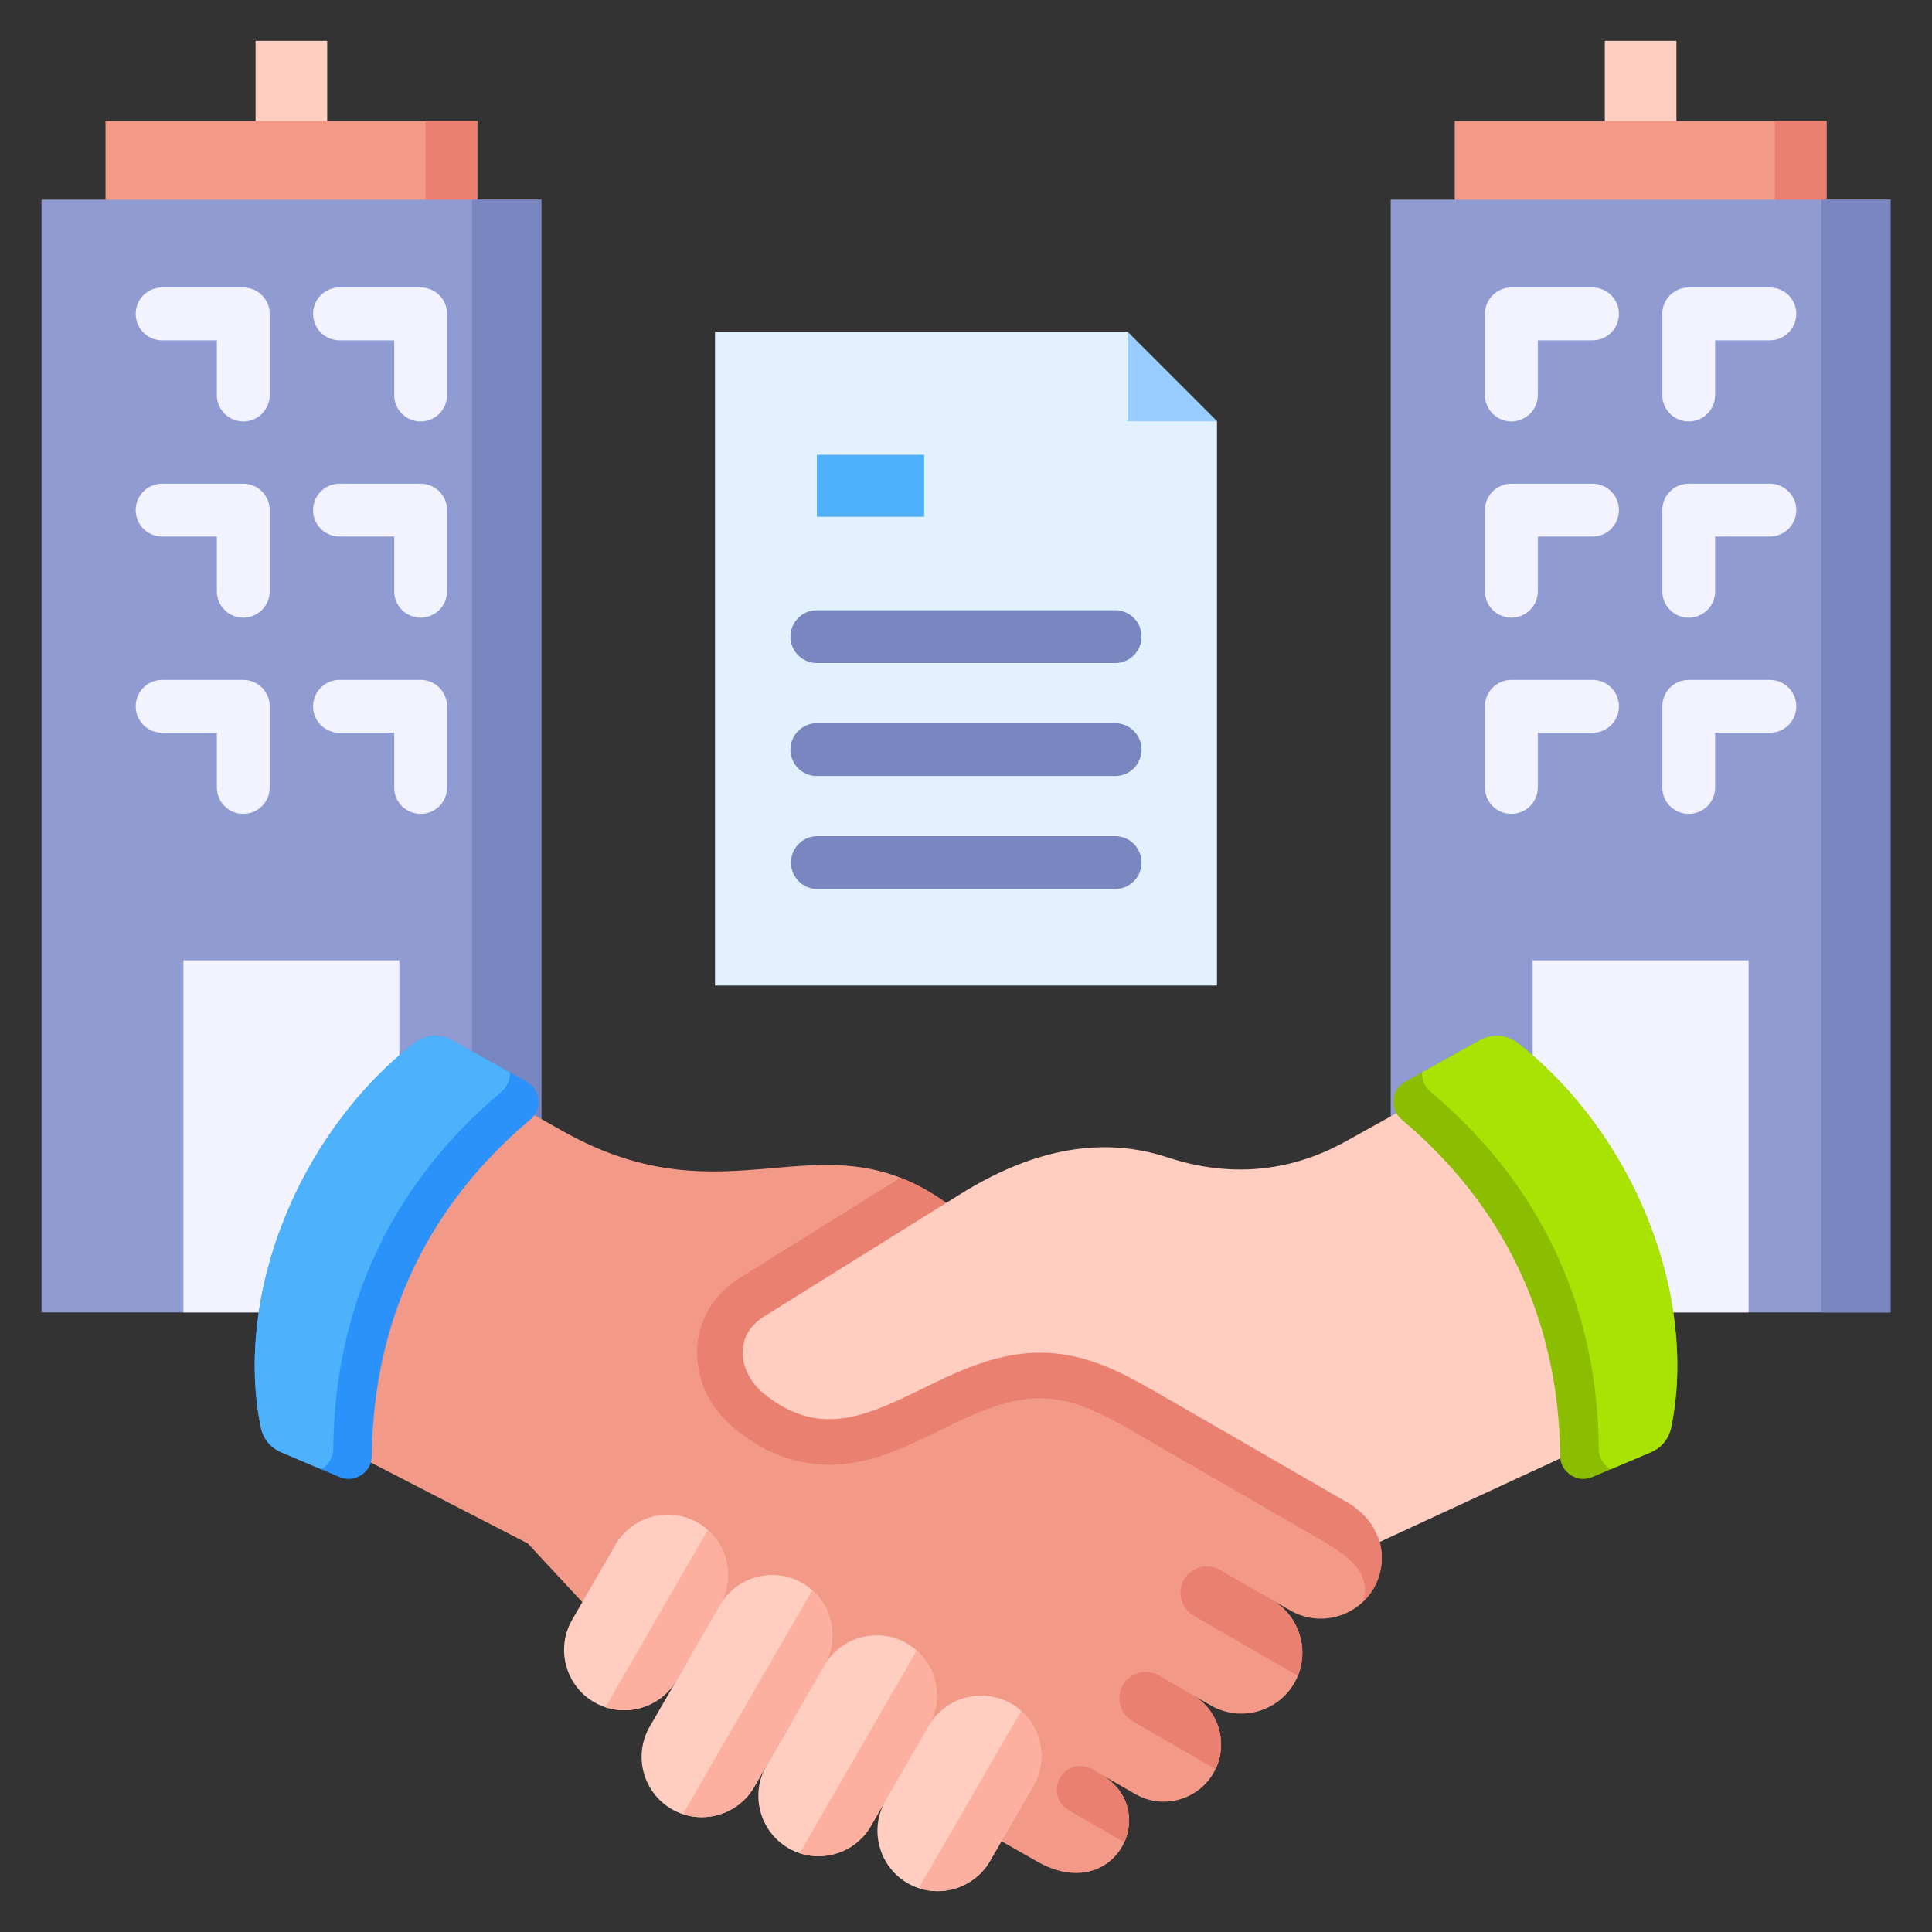 <svg xmlns="http://www.w3.org/2000/svg" xmlns:xlink="http://www.w3.org/1999/xlink" width="512" height="512" x="0" y="0" viewBox="0 0 512 512" style="enable-background:new 0 0 512 512" xml:space="preserve" class=""><rect x="0" y="0" width="512" height="512" fill="#333333" stroke="none"/><g><path fill="#ffcec0" d="M425.288 10.822h18.981v31.847h-18.981z" opacity="1" data-original="#ffcec0"></path><path fill="#f29988" d="M385.523 32.07h98.512v28.896h-98.512z" opacity="1" data-original="#f29988"></path><path fill="#ea806f" d="M470.351 32.07h13.684v28.896h-13.684z" opacity="1" data-original="#ea806f"></path><path fill="#909cd1" d="M368.557 52.913H501v294.888H368.557z" opacity="1" data-original="#909cd1" class=""></path><path fill="#f3f3ff" d="M406.17 254.508h57.218V347.8H406.17z" opacity="1" data-original="#f3f3ff"></path><path fill="#7986bf" d="M482.651 52.913H501v294.888h-18.349z" opacity="1" data-original="#7986bf"></path><path fill="#ffcec0" d="M67.731 10.822h18.981v31.847H67.731z" opacity="1" data-original="#ffcec0"></path><path fill="#f29988" d="M27.965 32.07h98.512v28.896H27.965z" opacity="1" data-original="#f29988"></path><path fill="#ea806f" d="M112.794 32.07h13.684v28.896h-13.684z" opacity="1" data-original="#ea806f"></path><path fill="#909cd1" d="M11 52.913h132.443v294.888H11z" opacity="1" data-original="#909cd1" class=""></path><path fill="#f3f3ff" d="M48.612 254.508h57.218V347.8H48.612z" opacity="1" data-original="#f3f3ff"></path><path fill="#f3f3ff" fill-rule="evenodd" d="M64.472 111.685a7.001 7.001 0 0 1-6.999-6.999V90.187H42.97c-3.861 0-6.999-3.133-6.999-6.999s3.138-6.999 6.999-6.999h21.502a6.996 6.996 0 0 1 6.999 6.999v21.497a6.995 6.995 0 0 1-6.999 6.999zm47 0c-3.861 0-7.003-3.133-7.003-6.999V90.187H89.97a7 7 0 0 1-6.998-6.999 7.001 7.001 0 0 1 6.998-6.999h21.502a6.998 6.998 0 0 1 6.999 6.999v21.497a6.998 6.998 0 0 1-6.999 6.999zm-47 52.003a7.003 7.003 0 0 1-6.999-7.004v-14.499H42.97c-3.861 0-6.999-3.133-6.999-6.999s3.138-6.999 6.999-6.999h21.502a6.996 6.996 0 0 1 6.999 6.999v21.497a6.997 6.997 0 0 1-6.999 7.004zm47 0a7.006 7.006 0 0 1-7.003-7.004v-14.499H89.97a7 7 0 0 1-6.998-6.999 7.001 7.001 0 0 1 6.998-6.999h21.502a6.998 6.998 0 0 1 6.999 6.999v21.497a7 7 0 0 1-6.999 7.004zm-47 51.998a7.001 7.001 0 0 1-6.999-6.998v-14.499H42.97c-3.861 0-6.999-3.133-6.999-7.003s3.138-6.999 6.999-6.999h21.502a6.996 6.996 0 0 1 6.999 6.999v21.502a6.994 6.994 0 0 1-6.999 6.998zm47 0c-3.861 0-7.003-3.133-7.003-6.998v-14.499H89.97a7.001 7.001 0 0 1 0-14.002h21.502a6.998 6.998 0 0 1 6.999 6.999v21.502a6.997 6.997 0 0 1-6.999 6.998z" opacity="1" data-original="#f3f3ff"></path><path fill="#7986bf" d="M125.094 52.913h18.349v294.888h-18.349z" opacity="1" data-original="#7986bf"></path><path fill="#e3f1ff" fill-rule="evenodd" d="m189.485 87.939 109.314.001 23.716 23.715v149.533h-133.03z" opacity="1" data-original="#e3f1ff"></path><path fill="#99ccff" fill-rule="evenodd" d="m298.799 87.939 23.716 23.716h-23.716z" opacity="1" data-original="#99ccff"></path><path fill="#4eb1fc" d="M216.482 120.53h28.424v16.417h-28.424z" opacity="1" data-original="#4eb1fc"></path><g fill-rule="evenodd"><path fill="#f29988" d="m258.54 484.046 16.122 9.169c20.81 12.015 33.389-13.533 17.131-22.999l9.052 5.226c7.23 4.175 16.561 1.674 20.736-5.556 4.16-7.204 1.675-16.526-5.509-20.708l4.842 2.796c7.699 4.444 17.635 1.782 22.079-5.916 4.426-7.667 1.787-17.585-5.852-22.042l.015.009 4.811 2.778c7.698 4.445 17.635 1.782 22.079-5.916 2.21-3.828 2.645-8.267 1.589-12.258-1.258-3.257-2.363-6.121-7.506-9.821l-48.568-28.04c-25.702-20.622-39.608-32.481-58.807-51.981-33.358-23.975-57.366 5.85-101.498-18.971l-31.391-17.656c-28.013 22.823-43.907 51.39-34.056 97.971l56.06 28.899 14.452 15.552 104.217 59.464z" opacity="1" data-original="#f29988"></path><path fill="#ea806f" d="M361.309 424.398a16.041 16.041 0 0 0 2.739-3.512c2.21-3.828 2.645-8.267 1.589-12.258-1.258-3.257-2.363-6.121-7.506-9.821l-48.569-28.041c-25.701-20.622-39.608-32.481-58.807-51.981-4.166-2.994-8.185-5.149-12.116-6.676l-42.433 26.456c-15.199 9.476-14.825 29-1.632 39.925 7.68 6.36 16.599 10.043 26.663 9.651 20.103-.782 35.955-17.472 54.188-17.58 10.404-.062 19.41 5.644 28.101 10.661l48.01 27.719c4.108 2.625 12.281 7.289 9.773 15.456zM289.462 468.869c-2.985-1.723-6.833-.692-8.556 2.293-1.721 2.981-.689 6.835 2.293 8.556l14.744 8.512c2.698-5.934 1.316-13.668-6.148-18.015l-2.332-1.347zM307.133 444.016c-3.333-1.924-7.628-.773-9.552 2.56-1.922 3.328-.769 7.631 2.559 9.552l21.997 12.7c3.353-7.035.772-15.669-6.065-19.65l-8.94-5.162zM337.143 424.015l-13.804-7.969c-3.333-1.924-7.628-.773-9.552 2.56-1.922 3.328-.769 7.631 2.559 9.552l27.608 15.94c2.99-7.323.19-15.997-6.812-20.082z" opacity="1" data-original="#ea806f"></path><path fill="#ffcec0" d="M151.614 429.275c-4.395 7.613-1.762 17.437 5.85 21.832 7.602 4.389 17.443 1.752 21.832-5.85l11.486-19.895c4.395-7.612 1.763-17.436-5.85-21.832-7.602-4.389-17.444-1.752-21.832 5.85l-11.486 19.894zM234.661 477.222c-4.395 7.613-1.763 17.437 5.85 21.833 7.602 4.389 17.443 1.752 21.832-5.85l11.486-19.895c4.395-7.612 1.763-17.437-5.85-21.832-7.602-4.389-17.443-1.752-21.832 5.85l-11.486 19.895zM203.101 467.956c-4.395 7.612-1.762 17.437 5.85 21.832 7.602 4.389 17.443 1.752 21.832-5.85l15.364-26.612c4.395-7.613 1.763-17.436-5.85-21.832-7.602-4.389-17.443-1.752-21.832 5.85l-15.364 26.611z" opacity="1" data-original="#ffcec0"></path><path fill="#ffcec0" d="M172.162 457.614c-4.395 7.613-1.762 17.437 5.851 21.833 7.602 4.389 17.443 1.752 21.832-5.85l18.62-32.252c4.395-7.612 1.763-17.437-5.85-21.832-7.602-4.389-17.443-1.752-21.832 5.85l-18.62 32.252zM427.229 380.131l-61.591 28.497c-1.258-3.257-2.363-6.121-7.506-9.821l-48.568-28.041c-10.613-6.127-20.846-12.358-34.21-12.279-29.069.172-48.596 30.976-73.077 10.704-6.164-5.104-8.473-14.896.32-20.378l51.933-32.38c17.324-10.802 35.973-15.951 54.904-9.711 16.234 5.351 32.278 4.058 47.217-4.25l36.522-20.313c31.478 21.755 45.253 61.382 34.057 97.972z" opacity="1" data-original="#ffcec0"></path><path fill="#8bbd00" d="m437.458 384.87-15.431 6.553c-1.949.828-4.005.645-5.777-.515s-2.762-2.97-2.784-5.088c-.371-36.648-15.369-66.697-41.976-89.098-1.596-1.344-2.363-3.222-2.163-5.299s1.311-3.774 3.135-4.788l19.68-10.946c3.325-1.85 7.218-1.538 10.205.819 31.124 24.549 47.564 67.381 40.548 101.713-.627 3.069-2.554 5.424-5.437 6.649z" opacity="1" data-original="#8bbd00"></path><path fill="#a8e304" d="m437.458 384.87-10.631 4.515a6.385 6.385 0 0 1-.186-.118c-1.878-1.229-2.929-3.149-2.952-5.395-.393-38.856-16.295-70.716-44.505-94.466-1.59-1.338-2.404-3.176-2.321-5.22l15.278-8.498c3.325-1.849 7.218-1.537 10.205.819 31.124 24.549 47.564 67.381 40.548 101.712-.627 3.069-2.554 5.424-5.437 6.649z" opacity="1" data-original="#a8e304"></path><path fill="#2a92fa" d="m74.542 384.87 15.431 6.553c1.948.828 4.005.644 5.777-.515 1.771-1.16 2.762-2.97 2.784-5.088.371-36.648 15.369-66.697 41.976-89.098 1.597-1.344 2.364-3.222 2.163-5.299s-1.311-3.774-3.135-4.788l-19.68-10.946c-3.325-1.85-7.217-1.538-10.206.819-31.124 24.549-47.564 67.381-40.548 101.713.627 3.069 2.554 5.424 5.438 6.649z" opacity="1" data-original="#2a92fa"></path><path fill="#4eb1fc" d="m74.542 384.87 10.631 4.515c.062-.038.124-.077.186-.118 1.878-1.229 2.929-3.149 2.952-5.395.394-38.856 16.295-70.716 44.505-94.466 1.59-1.338 2.404-3.176 2.321-5.22l-15.278-8.498c-3.325-1.849-7.217-1.537-10.205.819-31.124 24.549-47.564 67.381-40.548 101.712.627 3.069 2.554 5.424 5.438 6.649z" opacity="1" data-original="#4eb1fc"></path><path fill="#fdb0a0" d="M160.435 452.438c7.029 2.314 15.026-.538 18.861-7.18l11.487-19.896c3.841-6.653 2.315-14.994-3.212-19.925l-27.135 47.001zM243.481 500.384c7.029 2.314 15.027-.537 18.862-7.18l11.486-19.895c3.841-6.653 2.314-14.994-3.212-19.925zM211.922 491.119c7.029 2.314 15.026-.537 18.861-7.18l15.364-26.612c3.841-6.652 2.315-14.994-3.212-19.925l-31.014 53.717zM180.982 480.776c7.016 2.31 14.997-.527 18.84-7.143l18.642-32.289c3.841-6.652 2.315-14.994-3.212-19.925l-34.27 59.358z" opacity="1" data-original="#fdb0a0"></path><path fill="#7986bf" d="M295.519 175.715H216.48c-3.861 0-6.999-3.133-6.999-6.994s3.138-7.004 6.999-7.004h79.039c3.871 0 6.999 3.133 6.999 7.004s-3.128 6.994-6.999 6.994zm0 29.942H216.48c-3.861 0-6.999-3.133-6.999-6.999s3.138-6.999 6.999-6.999h79.039c3.871 0 6.999 3.133 6.999 6.999s-3.128 6.999-6.999 6.999zm0 29.942H216.48a7.003 7.003 0 0 1 0-14.003h79.039c3.871 0 6.999 3.133 6.999 6.999a7 7 0 0 1-6.999 7.004z" opacity="1" data-original="#7986bf"></path><path fill="#f3f3ff" d="M447.528 111.685a7.001 7.001 0 0 0 6.999-6.999V90.187h14.503c3.861 0 6.999-3.133 6.999-6.999s-3.138-6.999-6.999-6.999h-21.502a6.996 6.996 0 0 0-6.999 6.999v21.497a6.995 6.995 0 0 0 6.999 6.999zm-47 0c3.861 0 7.003-3.133 7.003-6.999V90.187h14.499a7 7 0 0 0 6.998-6.999 7.001 7.001 0 0 0-6.998-6.999h-21.502a6.998 6.998 0 0 0-6.999 6.999v21.497a6.998 6.998 0 0 0 6.999 6.999zm47 52.003a7.003 7.003 0 0 0 6.999-7.004v-14.499h14.503c3.861 0 6.999-3.133 6.999-6.999s-3.138-6.999-6.999-6.999h-21.502a6.996 6.996 0 0 0-6.999 6.999v21.497a6.997 6.997 0 0 0 6.999 7.004zm-47 0a7.006 7.006 0 0 0 7.003-7.004v-14.499h14.499a7 7 0 0 0 6.998-6.999 7.001 7.001 0 0 0-6.998-6.999h-21.502a6.998 6.998 0 0 0-6.999 6.999v21.497a7 7 0 0 0 6.999 7.004zm47 51.998a7.001 7.001 0 0 0 6.999-6.998v-14.499h14.503c3.861 0 6.999-3.133 6.999-7.003s-3.138-6.999-6.999-6.999h-21.502a6.996 6.996 0 0 0-6.999 6.999v21.502a6.994 6.994 0 0 0 6.999 6.998zm-47 0c3.861 0 7.003-3.133 7.003-6.998v-14.499h14.499a7.001 7.001 0 0 0 0-14.002h-21.502a6.998 6.998 0 0 0-6.999 6.999v21.502a6.997 6.997 0 0 0 6.999 6.998z" opacity="1" data-original="#f3f3ff"></path></g></g></svg>